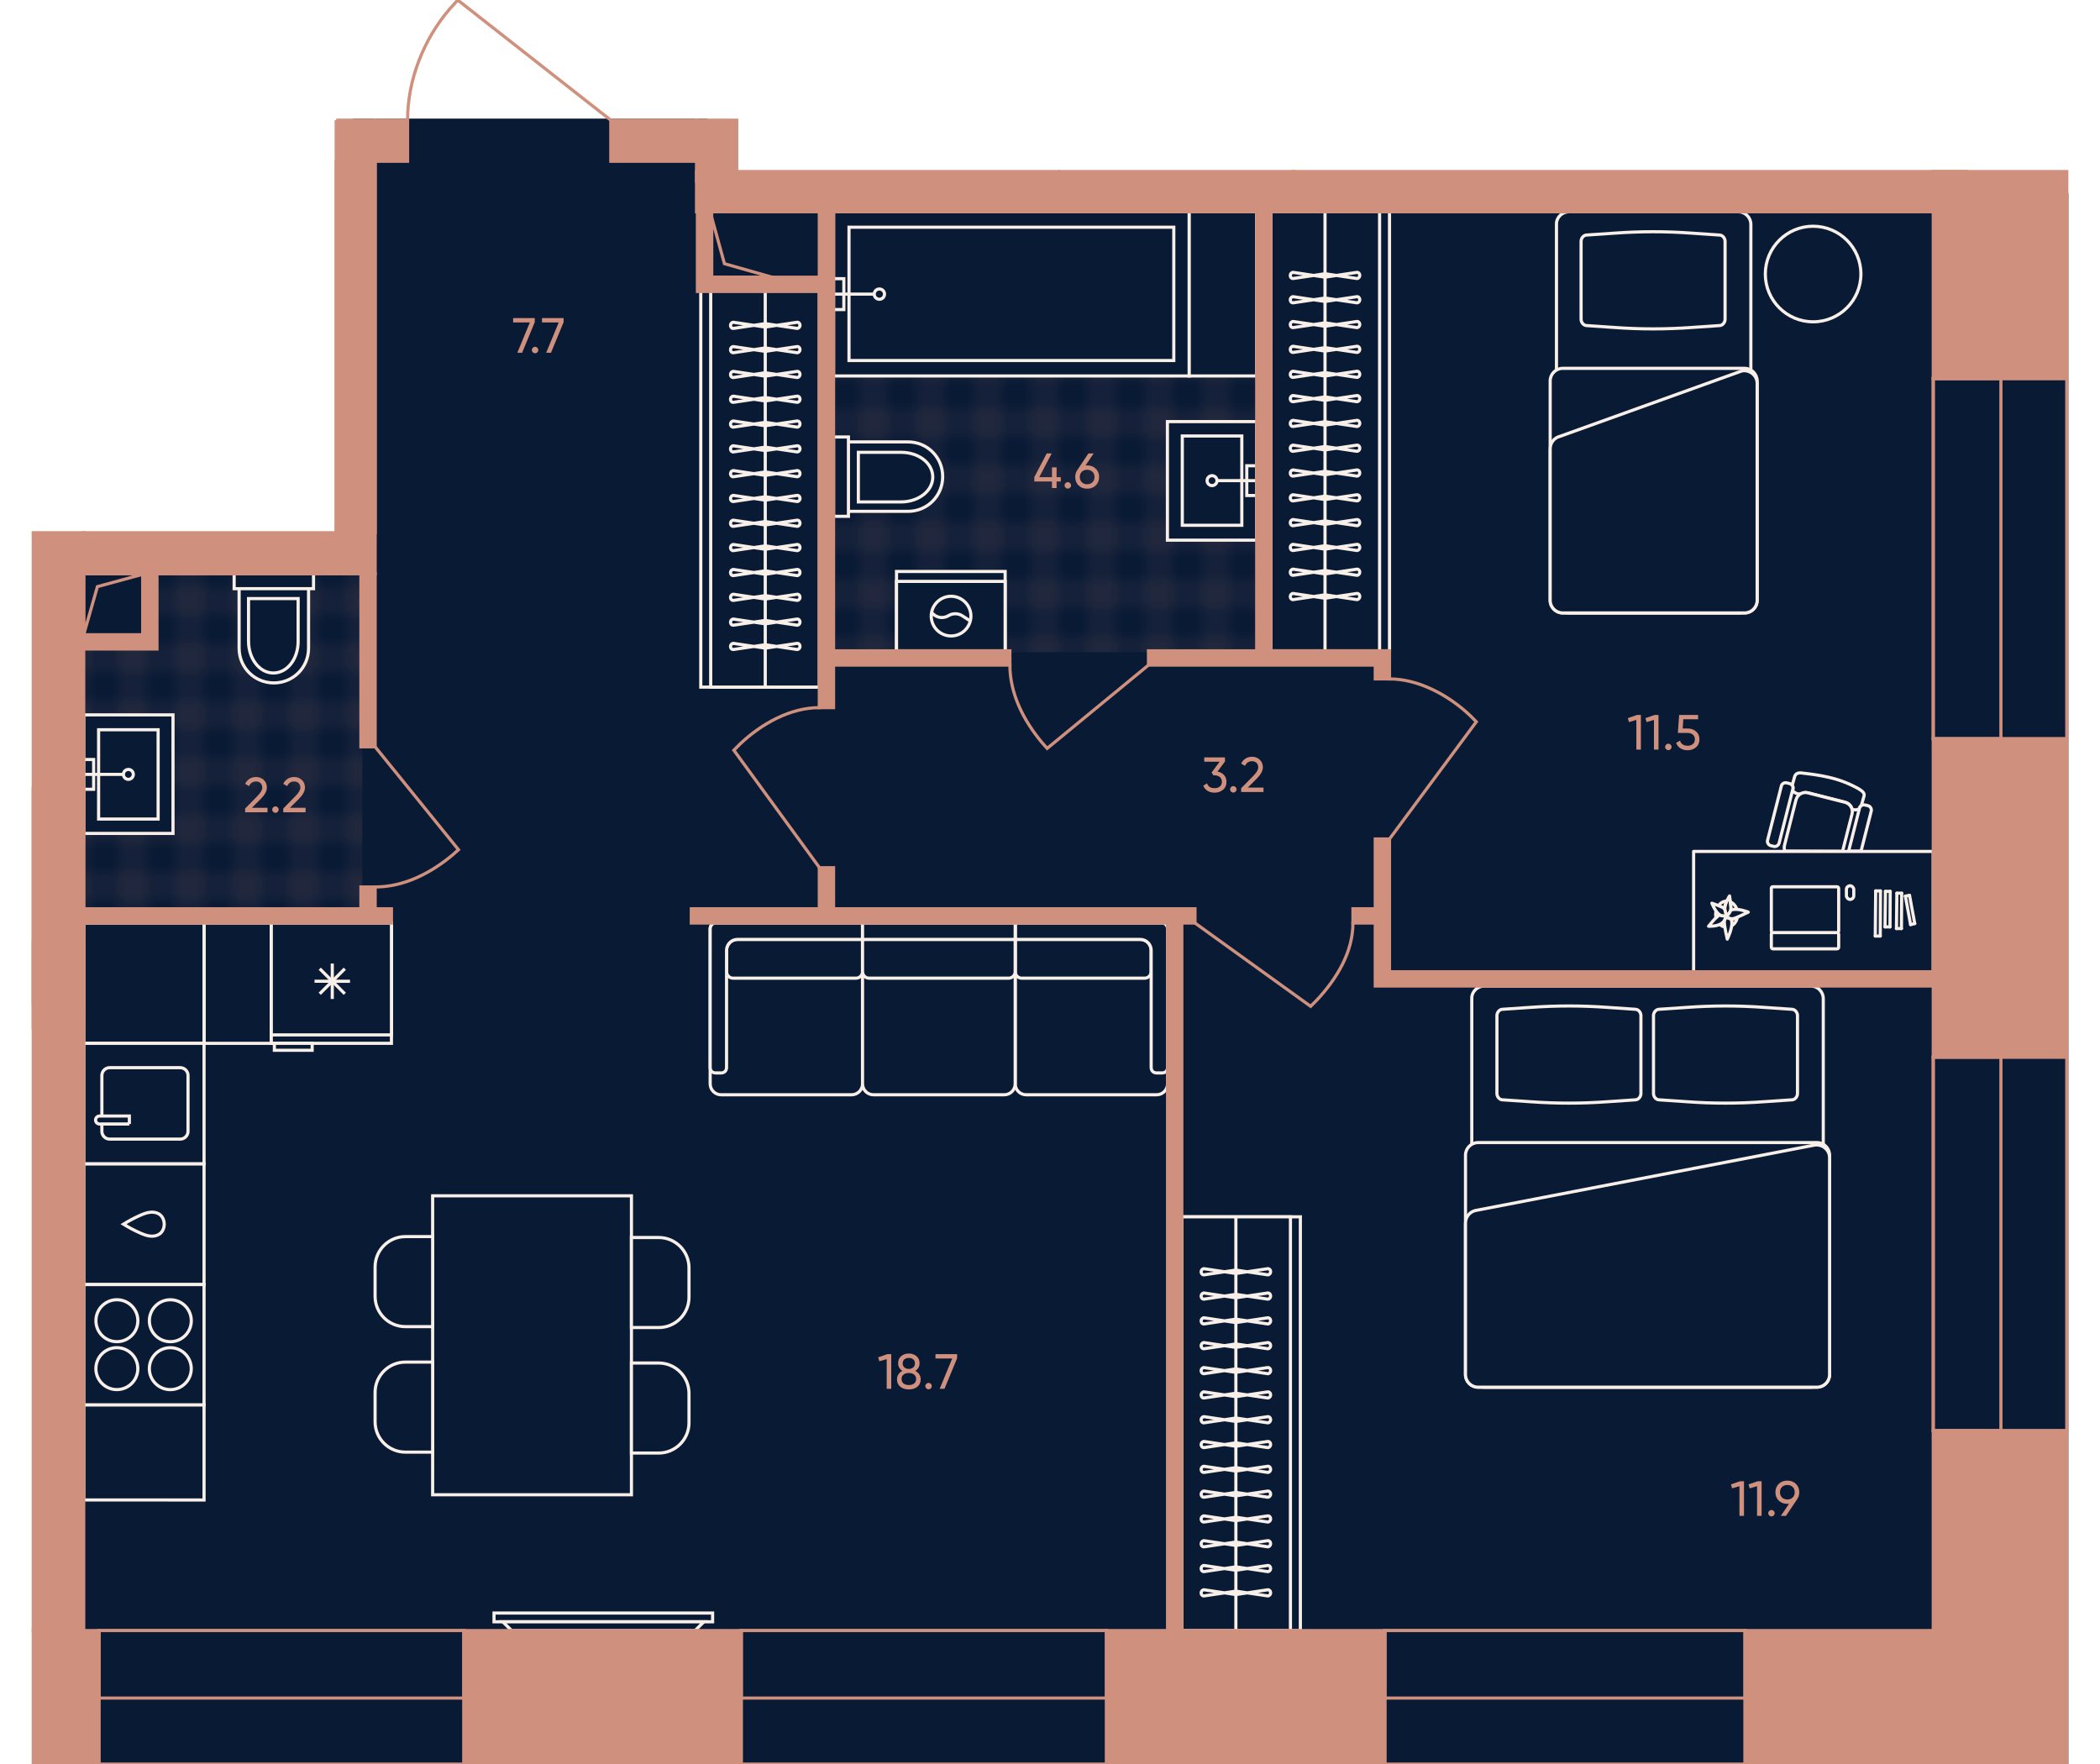 <?xml version="1.0" encoding="UTF-8"?><svg id="plan" xmlns="http://www.w3.org/2000/svg" xmlns:xlink="http://www.w3.org/1999/xlink" viewBox="0 0 500 420"><defs><pattern id="New_Pattern_2" x="0" y="0" width="8" height="8" patternTransform="translate(-2.387 6031.706) rotate(-90) scale(3.396 -3.396)" patternUnits="userSpaceOnUse" viewBox="0 0 8 8"><g><rect width="8" height="8" fill="none"/><g opacity=".5"><line x1="8" y1="2" x2="0" y2="2" fill="none" stroke="#cf907d" stroke-width=".25"/><line x1="0" y1="6" x2="8" y2="6" fill="none" stroke="#cf907d" stroke-width=".25"/><line x1="2" y1="0" x2="2" y2="8" fill="none" stroke="#cf907d" stroke-width=".25"/><line x1="6" y1="8" x2="6" y2="0" fill="none" stroke="#cf907d" stroke-width=".25"/></g></g></pattern><pattern id="New_Pattern_2-2" patternTransform="translate(10.993 -14.866) scale(3.396 -3.396)" xlink:href="#New_Pattern_2"/></defs><g id="Floor"><polygon points="168.049 46.316 168.049 28.617 84.468 28.617 84.468 128.623 13.522 128.623 13.522 419.939 492.088 419.939 492.088 46.316 168.049 46.316" fill="#091a35" stroke="#091a35" stroke-miterlimit="10" stroke-width=".75"/><polygon id="Wet_Floor" points="35.388 152.216 35.388 136.004 86.257 136.004 86.257 216.088 18.353 216.088 18.353 152.216 35.388 152.216" fill="url(#New_Pattern_2)"/><polygon id="Wet_Floor-2" points="306.281 79.621 306.281 79.621 306.281 155.287 197.906 155.287 197.906 50.022 306.281 50.022 306.281 79.621" fill="url(#New_Pattern_2-2)"/></g><g id="Furniture"><g id="Bathroom"><g id="WC"><g id="WC_2"><path d="m56.931,140.161h17.715v-3.543h-18.896v3.543h1.181Z" fill="#091a35"/><path d="m56.931,154.333c0,4.606,3.661,8.267,8.267,8.267s8.267-3.661,8.267-8.267v-14.172h-16.534v14.172Z" fill="#091a35"/><path d="m56.931,140.161h16.534m-16.534,0v14.172c0,4.606,3.661,8.267,8.267,8.267s8.267-3.661,8.267-8.267v-14.172m-16.534,0h-1.181v-3.543h18.896v3.543h-1.181" fill="#091a35" stroke="#f8f0e8" stroke-width=".75"/></g><path id="WC_3" d="m59.175,152.68c0,4.133,2.598,7.559,5.905,7.559s5.905-3.307,5.905-7.559v-10.157h-11.81v10.157Z" fill="#091a35" stroke="#f8f0e8" stroke-width=".75"/></g><g id="WC-2"><g id="WC_2-2"><path d="m202.009,121.75v-17.715h-3.543v18.896h3.543v-1.181Z" fill="#091a35"/><path d="m216.182,121.75c4.606,0,8.267-3.661,8.267-8.267s-3.661-8.267-8.267-8.267h-14.172v16.534h14.172Z" fill="#091a35"/><path d="m202.009,121.75v-16.534m0,16.534h14.172c4.606,0,8.267-3.661,8.267-8.267s-3.661-8.267-8.267-8.267h-14.172m0,16.534v1.181h-3.543v-18.896h3.543v1.181" fill="#091a35" stroke="#f8f0e8" stroke-width=".75"/></g><path id="WC_3-2" d="m214.528,119.506c4.133,0,7.559-2.598,7.559-5.905s-3.307-5.905-7.559-5.905h-10.157v11.81h10.157Z" fill="#091a35" stroke="#f8f0e8" stroke-width=".75"/></g><g id="Sinc"><rect id="Rectangle_105_2" x="19.935" y="170.208" width="21.258" height="28.226" fill="#091a35" stroke="#f8f0e8" stroke-width=".75"/><rect id="Rectangle_106_3" x="23.478" y="173.751" width="14.172" height="21.258" fill="#091a35" stroke="#f8f0e8" stroke-width=".75"/><g id="Tap_2"><rect id="Rectangle_106_4" x="19.935" y="180.837" width="2.362" height="7.086" fill="#091a35" stroke="#f8f0e8" stroke-width=".75"/><circle id="Ellipse_108_2" cx="30.564" cy="184.38" r="1.181" fill="#091a35" stroke="#f8f0e8" stroke-width=".75"/><path id="Vector_19_2" d="m29.383,184.38h-9.448" fill="#091a35" stroke="#f8f0e8" stroke-width=".75"/></g></g><g id="Sinc-2"><rect id="Rectangle_105_2-2" x="277.955" y="100.382" width="21.258" height="28.226" fill="#091a35" stroke="#f8f0e8" stroke-width=".75"/><rect id="Rectangle_106_3-2" x="281.498" y="103.807" width="14.172" height="21.258" fill="#091a35" stroke="#f8f0e8" stroke-width=".75"/><g id="Tap_2-2"><rect id="Rectangle_106_4-2" x="296.851" y="110.893" width="2.362" height="7.086" fill="#091a35" stroke="#f8f0e8" stroke-width=".75"/><circle id="Ellipse_108_2-2" cx="288.584" cy="114.436" r="1.181" fill="#091a35" stroke="#f8f0e8" stroke-width=".75"/><path id="Vector_19_2-2" d="m289.765,114.436h9.448" fill="#091a35" stroke="#f8f0e8" stroke-width=".75"/></g></g><g id="WM"><rect id="Rectangle_105_4" x="213.456" y="136.064" width="25.864" height="18.896" fill="#091a35" stroke="#f8f0e8" stroke-width=".75"/><rect id="Rectangle_106_8" x="213.456" y="138.426" width="25.864" height="16.534" fill="#091a35" stroke="#f8f0e8" stroke-width=".75"/><g id="Vector_3"><path d="m226.447,141.969c2.598,0,4.724,2.126,4.724,4.724s-2.126,4.724-4.724,4.724-4.724-2.126-4.724-4.724,2.126-4.724,4.724-4.724Z" fill="#091a35"/><path d="m231.053,147.874l-2.008-1.299c-.945-.591-2.244-.591-3.189,0-1.181.709-2.598.591-3.661-.354l-.392-.392m4.644-3.859c2.598,0,4.724,2.126,4.724,4.724s-2.126,4.724-4.724,4.724-4.724-2.126-4.724-4.724,2.126-4.724,4.724-4.724Z" fill="none" stroke="#f8f0e8" stroke-width=".75"/></g></g><g id="Bath"><rect id="Rectangle_105_3" x="198.466" y="50.423" width="84.685" height="39.092" fill="#091a35" stroke="#f8f0e8" stroke-width=".75"/><rect id="Rectangle_105_3-2" x="283.151" y="50.421" width="16.061" height="39.092" fill="#091a35" stroke="#f8f0e8" stroke-width=".75"/><rect id="Rectangle_106_5" x="202.143" y="54.099" width="77.332" height="31.739" fill="#091a35" stroke="#f8f0e8" stroke-width=".75"/><g id="Tap_3"><rect id="Rectangle_106_6" x="198.466" y="66.354" width="2.451" height="7.353" fill="#091a35" stroke="#f8f0e8" stroke-width=".75"/><circle id="Ellipse_108_3" cx="209.373" cy="70.03" r="1.225" fill="#091a35" stroke="#f8f0e8" stroke-width=".75"/><path id="Vector_19_3" d="m208.147,70.03h-9.681" fill="#091a35" stroke="#f8f0e8" stroke-width=".75"/></g></g></g><g id="Sofa"><g id="TV_2"><rect id="Rectangle_116_2" x="117.625" y="384.055" width="52.044" height="2.086" fill="#091a35" stroke="#f8f0e8" stroke-width=".75"/><path id="Rectangle_117_2" d="m167.583,386.141h-47.872l2.086,2.086h43.7l2.086-2.086Z" fill="#091a35" stroke="#f8f0e8" stroke-width=".75"/></g><g id="Sofa-2"><g id="Sofa-3"><path d="m277.988,221.197v1.3s0,31.662,0,31.662v3.901c0,1.43-1.17,2.601-2.6,2.601h-31.077c-1.43,0-2.601-1.17-2.601-2.601v-25.16s0-9.232,0-9.232v-1.17s0-2.731,0-2.731h34.978c.78,0,1.3.65,1.3,1.43Z" fill="#091a35" fill-rule="evenodd" stroke="#f8f0e8" stroke-width=".75"/><path id="Rectangle_113" d="m271.487,223.668h-29.777v7.672c0,.862.698,1.56,1.56,1.56h29.257c.862,0,1.56-.698,1.56-1.56v-5.072c0-1.436-1.164-2.6-2.6-2.6Z" fill="#091a35" stroke="#f8f0e8" stroke-width=".75"/><g id="Union"><path d="m276.688,219.767c.78,0,1.3.65,1.3,1.43v1.3s0,31.662,0,31.662c0,.78-.52,1.3-1.3,1.3h-1.3c-.78,0-1.3-.52-1.3-1.3v-27.891c0-1.43-1.17-2.601-2.601-2.601h-29.776s0-3.901,0-3.901h34.978Z" fill="#091a35" fill-rule="evenodd" stroke="#f8f0e8" stroke-width=".75"/></g><path d="m169.089,221.197v1.3s0,31.662,0,31.662v3.901c0,1.43,1.17,2.601,2.6,2.601h31.077c1.43,0,2.601-1.17,2.601-2.601v-25.16s0-9.232,0-9.232v-1.17s0-2.731,0-2.731h-34.978c-.78,0-1.3.65-1.3,1.43Z" fill="#091a35" fill-rule="evenodd" stroke="#f8f0e8" stroke-width=".75"/><path id="Rectangle_113-2" d="m175.59,223.668h29.777s0,7.672,0,7.672c0,.862-.698,1.56-1.56,1.56h-29.257c-.862,0-1.56-.698-1.56-1.56v-5.072c0-1.436,1.164-2.6,2.6-2.6Z" fill="#091a35" stroke="#f8f0e8" stroke-width=".75"/><g id="Union-2"><path d="m170.389,219.767c-.78,0-1.3.65-1.3,1.43v1.3s0,31.662,0,31.662c0,.78.52,1.3,1.3,1.3h1.3c.78,0,1.3-.52,1.3-1.3v-27.891c0-1.43,1.17-2.6,2.6-2.6h29.777v-3.901h-34.978Z" fill="#091a35" fill-rule="evenodd" stroke="#f8f0e8" stroke-width=".75"/></g><path id="Rectangle_108" d="m241.71,219.897h-36.343v38.163c0,1.43,1.17,2.601,2.601,2.601h31.142c1.43,0,2.601-1.17,2.601-2.601v-38.163Z" fill="#091a35" stroke="#f8f0e8" stroke-width=".75"/><path id="Rectangle_112" d="m241.71,223.668h-36.278c-.036,0-.065-.036-.065,0v7.672c0,.862.698,1.56,1.56,1.56h33.223c.862,0,1.56-.698,1.56-1.56v-7.672Z" fill="#091a35" stroke="#f8f0e8" stroke-width=".75"/><rect x="221.588" y="203.546" width="3.901" height="36.343" transform="translate(1.821 445.256) rotate(-90)" fill="#091a35" stroke="#f8f0e8" stroke-width=".75"/></g></g><g id="Bed"><circle id="Ellipse_113" cx="431.693" cy="65.243" r="11.378" fill="#091a35" stroke="#f8f0e8" stroke-width=".75"/><g id="Bed-2"><path id="Rectangle_108_3" d="m373.582,50.421h40.294c1.647,0,2.994,1.347,2.994,2.994v89.529c0,1.647-1.347,2.994-2.994,2.994h-40.294c-1.647,0-2.994-1.347-2.994-2.994V53.266c0-1.497,1.347-2.845,2.994-2.845Z" fill="#091a35" stroke="#f8f0e8" stroke-width=".75"/><path id="Rectangle_112_3" d="m369.091,90.694c0-1.647,1.347-2.994,2.994-2.994h43.289c1.647,0,2.994,1.347,2.994,2.994v52.25c0,1.647-1.347,2.994-2.994,2.994h-43.289c-1.647,0-2.994-1.347-2.994-2.994v-52.25Z" fill="#091a35" stroke="#f8f0e8" stroke-width=".75"/><path id="Rectangle_111_3" d="m369.091,106.864c0-1.497,1.048-2.695,2.395-2.994l43.289-15.57c1.797-.299,3.593,1.048,3.593,2.994v51.651c0,1.647-1.347,2.994-2.994,2.994h-43.289c-1.647,0-2.994-1.347-2.994-2.994v-36.081Z" fill="#091a35" stroke="#f8f0e8" stroke-width=".75"/><path id="Rectangle_110" d="m376.449,57.458c0-.749.599-1.497,1.347-1.497l6.587-.449c6.138-.449,12.277-.449,18.415,0l6.587.449c.749,0,1.347.749,1.347,1.497v18.564c0,.749-.599,1.497-1.347,1.497l-6.587.449c-6.138.449-12.277.449-18.415,0l-6.587-.449c-.749,0-1.347-.749-1.347-1.497v-18.564Z" fill="#091a35" stroke="#f8f0e8" stroke-width=".75"/></g></g><g id="Table"><rect id="Rectangle_115" x="103.012" y="284.718" width="47.332" height="71.176" fill="#091a35" stroke="#f8f0e8" stroke-width=".75"/><g><path d="m153.69,298.515h7.01c3.981,0,7.213,3.232,7.213,7.213v6.491h-21.437v-6.491c0-3.981,3.232-7.213,7.213-7.213Z" transform="translate(462.562 148.171) rotate(90)" fill="#091a35" stroke="#f8f0e8" stroke-width=".75"/><path d="m153.69,328.394h7.01c3.981,0,7.213,3.232,7.213,7.213v6.491h-21.437v-6.491c0-3.981,3.232-7.213,7.213-7.213Z" transform="translate(492.441 178.051) rotate(90)" fill="#091a35" stroke="#f8f0e8" stroke-width=".75"/></g><g><path d="m85.441,298.296h21.437v6.491c0,3.981-3.232,7.213-7.213,7.213h-7.01c-3.981,0-7.213-3.232-7.213-7.213v-6.491h0Z" transform="translate(401.307 208.988) rotate(90)" fill="#091a35" stroke="#f8f0e8" stroke-width=".75"/><path d="m85.441,328.175h21.437v6.491c0,3.981-3.232,7.213-7.213,7.213h-7.01c-3.981,0-7.213-3.232-7.213-7.213v-6.491h0Z" transform="translate(431.187 238.867) rotate(90)" fill="#091a35" stroke="#f8f0e8" stroke-width=".75"/></g></g><g id="Wardrobe"><rect id="Rectangle_116_4" x="302.609" y="50.421" width="28.226" height="104.538" fill="#091a35" stroke="#f8f0e8" stroke-width=".75"/><rect id="Rectangle_117_3" x="302.609" y="50.421" width="25.864" height="104.538" fill="#091a35" stroke="#f8f0e8" stroke-width=".75"/><path id="Vector_25" d="m315.482,154.96V50.421" fill="#091a35" stroke="#f8f0e8" stroke-width=".75"/><g id="Vector_4"><path d="m308.042,142.741c-.472.118-.827-.236-.827-.709s.472-.827.827-.709l7.086,1.063h.709l7.086-1.063c.472-.118.827.236.827.709s-.472.827-.827.709l-7.086-1.063h-.709l-7.086,1.063Z" fill="#091a35" stroke="#f8f0e8" stroke-width=".75"/><path d="m308.042,136.954c-.472.118-.827-.236-.827-.709s.472-.827.827-.709l7.086,1.063h.709l7.086-1.063c.472-.118.827.236.827.709s-.472.827-.827.709l-7.086-1.063h-.709l-7.086,1.063Z" fill="#091a35" stroke="#f8f0e8" stroke-width=".75"/><path d="m308.042,131.049c-.472.118-.827-.236-.827-.709s.472-.827.827-.709l7.086,1.063h.709l7.086-1.063c.472-.118.827.236.827.709s-.472.827-.827.709l-7.086-1.063h-.709l-7.086,1.063Z" fill="#091a35" stroke="#f8f0e8" stroke-width=".75"/><path d="m308.042,125.144c-.472.118-.827-.236-.827-.709s.472-.827.827-.709l7.086,1.063h.709l7.086-1.063c.472-.118.827.236.827.709s-.472.827-.827.709l-7.086-1.063h-.709l-7.086,1.063Z" fill="#091a35" stroke="#f8f0e8" stroke-width=".75"/><path d="m308.042,119.239c-.472.118-.827-.236-.827-.709s.472-.827.827-.709l7.086,1.063h.709l7.086-1.063c.472-.118.827.236.827.709s-.472.827-.827.709l-7.086-1.063h-.709l-7.086,1.063Z" fill="#091a35" stroke="#f8f0e8" stroke-width=".75"/><path d="m308.042,113.334c-.472.118-.827-.236-.827-.709s.472-.827.827-.709l7.086,1.063h.709l7.086-1.063c.472-.118.827.236.827.709s-.472.827-.827.709l-7.086-1.063h-.709l-7.086,1.063Z" fill="#091a35" stroke="#f8f0e8" stroke-width=".75"/><path d="m308.042,107.428c-.472.118-.827-.236-.827-.709s.472-.827.827-.709l7.086,1.063h.709l7.086-1.063c.472-.118.827.236.827.709s-.472.827-.827.709l-7.086-1.063h-.709l-7.086,1.063Z" fill="#091a35" stroke="#f8f0e8" stroke-width=".75"/><path d="m308.042,101.523c-.472.118-.827-.236-.827-.709s.472-.827.827-.709l7.086,1.063h.709l7.086-1.063c.472-.118.827.236.827.709s-.472.827-.827.709l-7.086-1.063h-.709l-7.086,1.063Z" fill="#091a35" stroke="#f8f0e8" stroke-width=".75"/><path d="m308.042,95.618c-.472.118-.827-.236-.827-.709s.472-.827.827-.709l7.086,1.063h.709l7.086-1.063c.472-.118.827.236.827.709s-.472.827-.827.709l-7.086-1.063h-.709l-7.086,1.063Z" fill="#091a35" stroke="#f8f0e8" stroke-width=".75"/><path d="m308.042,89.831c-.472.118-.827-.236-.827-.709s.472-.827.827-.709l7.086,1.063h.709l7.086-1.063c.472-.118.827.236.827.709s-.472.827-.827.709l-7.086-1.063h-.709l-7.086,1.063Z" fill="#091a35" stroke="#f8f0e8" stroke-width=".75"/><path d="m308.042,83.888c-.472.118-.827-.236-.827-.709s.472-.827.827-.709l7.086,1.063h.709l7.086-1.063c.472-.118.827.236.827.709s-.472.827-.827.709l-7.086-1.063h-.709l-7.086,1.063Z" fill="#091a35" stroke="#f8f0e8" stroke-width=".75"/><path d="m308.042,77.983c-.472.118-.827-.236-.827-.709s.472-.827.827-.709l7.086,1.063h.709l7.086-1.063c.472-.118.827.236.827.709s-.472.827-.827.709l-7.086-1.063h-.709l-7.086,1.063Z" fill="#091a35" stroke="#f8f0e8" stroke-width=".75"/><path d="m308.042,72.078c-.472.118-.827-.236-.827-.709s.472-.827.827-.709l7.086,1.063h.709l7.086-1.063c.472-.118.827.236.827.709s-.472.827-.827.709l-7.086-1.063h-.709l-7.086,1.063Z" fill="#091a35" stroke="#f8f0e8" stroke-width=".75"/><path d="m308.042,66.291c-.472.118-.827-.236-.827-.709s.472-.827.827-.709l7.086,1.063h.709l7.086-1.063c.472-.118.827.236.827.709s-.472.827-.827.709l-7.086-1.063h-.709l-7.086,1.063Z" fill="#091a35" stroke="#f8f0e8" stroke-width=".75"/></g></g><g id="Wardrobe-2"><rect id="Rectangle_116_4-2" x="281.384" y="289.719" width="28.226" height="98.508" fill="#091a35" stroke="#f8f0e8" stroke-width=".75"/><rect id="Rectangle_117_3-2" x="281.384" y="289.719" width="25.864" height="98.508" fill="#091a35" stroke="#f8f0e8" stroke-width=".75"/><path id="Vector_25-2" d="m294.257,388.227v-98.508" fill="#091a35" stroke="#f8f0e8" stroke-width=".75"/><g id="Vector_4-2"><path d="m286.817,379.96c-.472.118-.827-.236-.827-.709s.472-.827.827-.709l7.086,1.063h.709l7.086-1.063c.472-.118.827.236.827.709s-.472.827-.827.709l-7.086-1.063h-.709l-7.086,1.063Z" fill="#091a35" stroke="#f8f0e8" stroke-width=".75"/><path d="m286.817,374.173c-.472.118-.827-.236-.827-.709s.472-.827.827-.709l7.086,1.063h.709l7.086-1.063c.472-.118.827.236.827.709s-.472.827-.827.709l-7.086-1.063h-.709l-7.086,1.063Z" fill="#091a35" stroke="#f8f0e8" stroke-width=".75"/><path d="m286.817,368.268c-.472.118-.827-.236-.827-.709s.472-.827.827-.709l7.086,1.063h.709l7.086-1.063c.472-.118.827.236.827.709s-.472.827-.827.709l-7.086-1.063h-.709l-7.086,1.063Z" fill="#091a35" stroke="#f8f0e8" stroke-width=".75"/><path d="m286.817,362.363c-.472.118-.827-.236-.827-.709s.472-.827.827-.709l7.086,1.063h.709l7.086-1.063c.472-.118.827.236.827.709s-.472.827-.827.709l-7.086-1.063h-.709l-7.086,1.063Z" fill="#091a35" stroke="#f8f0e8" stroke-width=".75"/><path d="m286.817,356.458c-.472.118-.827-.236-.827-.709s.472-.827.827-.709l7.086,1.063h.709l7.086-1.063c.472-.118.827.236.827.709s-.472.827-.827.709l-7.086-1.063h-.709l-7.086,1.063Z" fill="#091a35" stroke="#f8f0e8" stroke-width=".75"/><path d="m286.817,350.553c-.472.118-.827-.236-.827-.709s.472-.827.827-.709l7.086,1.063h.709l7.086-1.063c.472-.118.827.236.827.709s-.472.827-.827.709l-7.086-1.063h-.709l-7.086,1.063Z" fill="#091a35" stroke="#f8f0e8" stroke-width=".75"/><path d="m286.817,344.647c-.472.118-.827-.236-.827-.709s.472-.827.827-.709l7.086,1.063h.709l7.086-1.063c.472-.118.827.236.827.709s-.472.827-.827.709l-7.086-1.063h-.709l-7.086,1.063Z" fill="#091a35" stroke="#f8f0e8" stroke-width=".75"/><path d="m286.817,338.742c-.472.118-.827-.236-.827-.709s.472-.827.827-.709l7.086,1.063h.709l7.086-1.063c.472-.118.827.236.827.709s-.472.827-.827.709l-7.086-1.063h-.709l-7.086,1.063Z" fill="#091a35" stroke="#f8f0e8" stroke-width=".75"/><path d="m286.817,332.837c-.472.118-.827-.236-.827-.709s.472-.827.827-.709l7.086,1.063h.709l7.086-1.063c.472-.118.827.236.827.709s-.472.827-.827.709l-7.086-1.063h-.709l-7.086,1.063Z" fill="#091a35" stroke="#f8f0e8" stroke-width=".75"/><path d="m286.817,327.05c-.472.118-.827-.236-.827-.709s.472-.827.827-.709l7.086,1.063h.709l7.086-1.063c.472-.118.827.236.827.709s-.472.827-.827.709l-7.086-1.063h-.709l-7.086,1.063Z" fill="#091a35" stroke="#f8f0e8" stroke-width=".75"/><path d="m286.817,321.107c-.472.118-.827-.236-.827-.709s.472-.827.827-.709l7.086,1.063h.709l7.086-1.063c.472-.118.827.236.827.709s-.472.827-.827.709l-7.086-1.063h-.709l-7.086,1.063Z" fill="#091a35" stroke="#f8f0e8" stroke-width=".75"/><path d="m286.817,315.202c-.472.118-.827-.236-.827-.709s.472-.827.827-.709l7.086,1.063h.709l7.086-1.063c.472-.118.827.236.827.709s-.472.827-.827.709l-7.086-1.063h-.709l-7.086,1.063Z" fill="#091a35" stroke="#f8f0e8" stroke-width=".75"/><path d="m286.817,309.297c-.472.118-.827-.236-.827-.709s.472-.827.827-.709l7.086,1.063h.709l7.086-1.063c.472-.118.827.236.827.709s-.472.827-.827.709l-7.086-1.063h-.709l-7.086,1.063Z" fill="#091a35" stroke="#f8f0e8" stroke-width=".75"/><path d="m286.817,303.51c-.472.118-.827-.236-.827-.709s.472-.827.827-.709l7.086,1.063h.709l7.086-1.063c.472-.118.827.236.827.709s-.472.827-.827.709l-7.086-1.063h-.709l-7.086,1.063Z" fill="#091a35" stroke="#f8f0e8" stroke-width=".75"/></g></g><g id="Wardrobe-3"><rect id="Rectangle_116_4-3" x="166.851" y="68.486" width="28.226" height="95.111" fill="#091a35" stroke="#f8f0e8" stroke-width=".75"/><rect id="Rectangle_117_3-3" x="169.213" y="68.486" width="25.864" height="95.111" fill="#091a35" stroke="#f8f0e8" stroke-width=".75"/><path id="Vector_25-3" d="m182.204,68.486v95.111" fill="#091a35" stroke="#f8f0e8" stroke-width=".75"/><g id="Vector_4-3"><path d="m189.645,76.753c.472-.118.827.236.827.709s-.472.827-.827.709l-7.086-1.063h-.709l-7.086,1.063c-.472.118-.827-.236-.827-.709s.472-.827.827-.709l7.086,1.063h.709l7.086-1.063Z" fill="#091a35" stroke="#f8f0e8" stroke-width=".75"/><path d="m189.645,82.54c.472-.118.827.236.827.709s-.472.827-.827.709l-7.086-1.063h-.709l-7.086,1.063c-.472.118-.827-.236-.827-.709s.472-.827.827-.709l7.086,1.063h.709l7.086-1.063Z" fill="#091a35" stroke="#f8f0e8" stroke-width=".75"/><path d="m189.645,88.445c.472-.118.827.236.827.709s-.472.827-.827.709l-7.086-1.063h-.709l-7.086,1.063c-.472.118-.827-.236-.827-.709s.472-.827.827-.709l7.086,1.063h.709l7.086-1.063Z" fill="#091a35" stroke="#f8f0e8" stroke-width=".75"/><path d="m189.645,94.35c.472-.118.827.236.827.709s-.472.827-.827.709l-7.086-1.063h-.709l-7.086,1.063c-.472.118-.827-.236-.827-.709s.472-.827.827-.709l7.086,1.063h.709l7.086-1.063Z" fill="#091a35" stroke="#f8f0e8" stroke-width=".75"/><path d="m189.645,100.255c.472-.118.827.236.827.709s-.472.827-.827.709l-7.086-1.063h-.709l-7.086,1.063c-.472.118-.827-.236-.827-.709s.472-.827.827-.709l7.086,1.063h.709l7.086-1.063Z" fill="#091a35" stroke="#f8f0e8" stroke-width=".75"/><path d="m189.645,106.16c.472-.118.827.236.827.709s-.472.827-.827.709l-7.086-1.063h-.709l-7.086,1.063c-.472.118-.827-.236-.827-.709s.472-.827.827-.709l7.086,1.063h.709l7.086-1.063Z" fill="#091a35" stroke="#f8f0e8" stroke-width=".75"/><path d="m189.645,112.065c.472-.118.827.236.827.709s-.472.827-.827.709l-7.086-1.063h-.709l-7.086,1.063c-.472.118-.827-.236-.827-.709s.472-.827.827-.709l7.086,1.063h.709l7.086-1.063Z" fill="#091a35" stroke="#f8f0e8" stroke-width=".75"/><path d="m189.645,117.97c.472-.118.827.236.827.709s-.472.827-.827.709l-7.086-1.063h-.709l-7.086,1.063c-.472.118-.827-.236-.827-.709s.472-.827.827-.709l7.086,1.063h.709l7.086-1.063Z" fill="#091a35" stroke="#f8f0e8" stroke-width=".75"/><path d="m189.645,123.875c.472-.118.827.236.827.709s-.472.827-.827.709l-7.086-1.063h-.709l-7.086,1.063c-.472.118-.827-.236-.827-.709s.472-.827.827-.709l7.086,1.063h.709l7.086-1.063Z" fill="#091a35" stroke="#f8f0e8" stroke-width=".75"/><path d="m189.645,129.662c.472-.118.827.236.827.709s-.472.827-.827.709l-7.086-1.063h-.709l-7.086,1.063c-.472.118-.827-.236-.827-.709s.472-.827.827-.709l7.086,1.063h.709l7.086-1.063Z" fill="#091a35" stroke="#f8f0e8" stroke-width=".75"/><path d="m189.645,135.606c.472-.118.827.236.827.709s-.472.827-.827.709l-7.086-1.063h-.709l-7.086,1.063c-.472.118-.827-.236-.827-.709s.472-.827.827-.709l7.086,1.063h.709l7.086-1.063Z" fill="#091a35" stroke="#f8f0e8" stroke-width=".75"/><path d="m189.645,141.511c.472-.118.827.236.827.709s-.472.827-.827.709l-7.086-1.063h-.709l-7.086,1.063c-.472.118-.827-.236-.827-.709s.472-.827.827-.709l7.086,1.063h.709l7.086-1.063Z" fill="#091a35" stroke="#f8f0e8" stroke-width=".75"/><path d="m189.645,147.416c.472-.118.827.236.827.709s-.472.827-.827.709l-7.086-1.063h-.709l-7.086,1.063c-.472.118-.827-.236-.827-.709s.472-.827.827-.709l7.086,1.063h.709l7.086-1.063Z" fill="#091a35" stroke="#f8f0e8" stroke-width=".75"/><path d="m189.645,153.203c.472-.118.827.236.827.709s-.472.827-.827.709l-7.086-1.063h-.709l-7.086,1.063c-.472.118-.827-.236-.827-.709s.472-.827.827-.709l7.086,1.063h.709l7.086-1.063Z" fill="#091a35" stroke="#f8f0e8" stroke-width=".75"/></g></g><g id="PC_table"><g id="PC_table-2"><g id="PC_table-3"><path d="m429.293,184.091s4.032.376,7.365,1.29c3.333.914,5.86,2.419,5.86,2.419.968.591,1.505,1.075,1.29,1.774l-.645,2.258c-.215.161-.376.376-.43.645v.054c-.376.269-.968.376-1.559.215l-.215-.107c-.215-.806-.806-1.398-1.613-1.613l-8.871-2.258c-.645-.161-1.29,0-1.828.323-.43-.054-.699-.107-.699-.107-.538-.161-.914-.43-1.129-.806l.054-.269c.108-.323,0-.645-.161-.914l.591-2.097c.215-.753.914-1.021,1.989-.806Z" fill="#091a35" stroke="#f8f0e8" stroke-linecap="round" stroke-linejoin="round" stroke-width=".75"/><path d="m427.626,190.435c.323-1.236,1.559-1.989,2.796-1.667l8.871,2.258c1.236.323,1.989,1.559,1.667,2.796l-2.258,8.871-13.709-.054c-.215-.43-.215-.914-.108-1.398l2.742-10.86" fill="#091a35" stroke="#f8f0e8" stroke-linecap="round" stroke-linejoin="round" stroke-width=".75"/><path d="m425.422,186.403l.699.161c.538.161.914.753.753,1.29l-3.28,12.903c-.161.538-.752.914-1.29.753l-.699-.161c-.537-.161-.914-.753-.753-1.29l3.28-12.903c.108-.538.699-.914,1.29-.753Z" fill="#091a35" stroke="#f8f0e8" stroke-linecap="round" stroke-linejoin="round" stroke-width=".75"/><path d="m444.077,191.672l.699.161c.538.161.914.753.753,1.29l-2.419,9.516h-2.957s2.581-10.215,2.581-10.215c.161-.538.699-.914,1.344-.753Z" fill="#091a35" stroke="#f8f0e8" stroke-linecap="round" stroke-linejoin="round" stroke-width=".75"/><polyline points="403.29 231.369 460.293 231.369 460.293 202.723 403.242 202.723 403.242 231.369" fill="#091a35" stroke="#f8f0e8" stroke-linecap="round" stroke-linejoin="round" stroke-width=".75"/><path d="m412.097,216.579c.148-.594-.297-3.266-.297-3.266,0,0-1.138,1.732-1.138,3.019,0,1.287.693,1.583.693,1.583,0,0,.643-.643.742-1.336Z" fill="#091a35" stroke="#f8f0e8" stroke-linecap="round" stroke-linejoin="round" stroke-width=".75"/><path d="m410.86,217.865c-.198.148-.742.346-1.435-.05-.049,0-.099,0-.148.05-.594.297-2.474,2.672-2.474,2.672,0,0,2.227.099,3.266-.792,1.039-.841.792-1.88.792-1.88Z" fill="#091a35" stroke="#f8f0e8" stroke-linecap="round" stroke-linejoin="round" stroke-width=".75"/><path d="m413.631,218.459c-.148.891-.693,1.584-1.386,2.029.049-.346.099-.693.049-.99,0-.247-.049-.495-.148-.643h.346c.297-.05.693-.198,1.138-.396Zm-2.92,2.276c-.445-.099-.841-.297-1.188-.594.198-.099.396-.198.544-.346.198-.198.396-.346.495-.544v.148c0,.297.049.792.148,1.336Zm.198-2.375v-.099s.05,0,.05,0l-.05.099Zm1.188-1.633c0-.05,0-.099.05-.099.049-.297-.05-1.138-.149-1.88.742.297,1.287.99,1.584,1.831-.445-.05-.891,0-1.237.099-.099,0-.198,0-.247.05Zm-3.513,1.782c-.05-.247-.099-.544-.099-.841,0-.247.049-.495.099-.742.247.346.544.643.891.891-.049,0-.099.05-.148.05-.198.099-.445.396-.742.643Zm.544-2.87c.495-.643,1.188-1.089,1.979-1.089-.247.544-.495,1.237-.495,1.781v.346c-.099-.148-.198-.346-.297-.445-.148-.148-.693-.346-1.188-.594Z" fill="#091a35" stroke="#f8f0e8" stroke-linecap="round" stroke-linejoin="round" stroke-width=".75"/><path d="m410.909,218.311l-.049.05c0,.198-.099.544-.297.891v.148c-.099.841.693,4.206.693,4.206,0,0,1.237-2.474,1.089-4.107-.05-.247-.099-.445-.148-.643-.446-.148-1.039-.396-1.287-.544Z" fill="#091a35" stroke="#f8f0e8" stroke-linecap="round" stroke-linejoin="round" stroke-width=".75"/><path d="m410.86,217.865s.049.148.049.346c.247.198,1.039.594,1.633.544.742-.099,3.711-1.583,3.711-1.583,0,0-2.425-.99-3.909-.544-.099.05-.198.05-.247.099-.198.544-.742,1.188-.742,1.188,0,0-.198-.05-.346-.297.05.099.05.148.05.148,0,0-.099.05-.198.099Z" fill="#091a35" stroke="#f8f0e8" stroke-linecap="round" stroke-linejoin="round" stroke-width=".75"/><path d="m411.008,217.568c-.148-.148-.247-.445-.297-.891-.099-.198-.198-.346-.297-.445-.495-.396-2.821-1.188-2.821-1.188,0,0,.841,2.177,1.881,2.771.99.594,1.633-.05,1.633-.05,0,0-.099-.099-.099-.198Z" fill="#091a35" stroke="#f8f0e8" stroke-linecap="round" stroke-linejoin="round" stroke-width=".75"/><rect x="439.621" y="210.896" width="1.755" height="3.25" rx=".878" ry=".878" fill="#091a35" stroke="#f8f0e8" stroke-linecap="round" stroke-linejoin="round" stroke-width=".75"/><path d="m422.146,222.036h15.237c.199,0,.398.166.398.431v3.047c0,.199-.132.398-.398.398h-15.237c-.199,0-.398-.133-.398-.398v-3.047c0-.265.133-.497.398-.431Z" fill="#091a35" stroke="#f8f0e8" stroke-linecap="round" stroke-linejoin="round" stroke-width=".75"/><path d="m422.146,211.139h15.237c.199,0,.398.133.398.398v10.069c0,.199-.132.431-.398.431h-15.237c-.199,0-.398-.166-.398-.431v-10.069c0-.265.133-.464.398-.398Z" fill="#091a35" stroke="#f8f0e8" stroke-linecap="round" stroke-linejoin="round" stroke-width=".75"/><line x1="455.891" y1="219.894" x2="454.654" y2="213.214" fill="#091a35" stroke="#f8f0e8" stroke-linecap="round" stroke-linejoin="round" stroke-width=".75"/><line x1="451.536" y1="221.082" x2="452.724" y2="221.082" fill="#091a35" stroke="#f8f0e8" stroke-linecap="round" stroke-linejoin="round" stroke-width=".75"/><line x1="451.635" y1="212.669" x2="451.536" y2="221.082" fill="#091a35" stroke="#f8f0e8" stroke-linecap="round" stroke-linejoin="round" stroke-width=".75"/><line x1="452.724" y1="221.082" x2="452.774" y2="212.669" fill="#091a35" stroke="#f8f0e8" stroke-linecap="round" stroke-linejoin="round" stroke-width=".75"/><line x1="454.654" y1="213.164" x2="453.664" y2="213.362" fill="#091a35" stroke="#f8f0e8" stroke-linecap="round" stroke-linejoin="round" stroke-width=".75"/><line x1="452.774" y1="212.669" x2="451.635" y2="212.669" fill="#091a35" stroke="#f8f0e8" stroke-linecap="round" stroke-linejoin="round" stroke-width=".75"/><line x1="453.664" y1="213.362" x2="454.901" y2="220.142" fill="#091a35" stroke="#f8f0e8" stroke-linecap="round" stroke-linejoin="round" stroke-width=".75"/><line x1="454.901" y1="220.142" x2="455.891" y2="219.894" fill="#091a35" stroke="#f8f0e8" stroke-linecap="round" stroke-linejoin="round" stroke-width=".75"/><line x1="448.815" y1="220.686" x2="450.002" y2="220.686" fill="#091a35" stroke="#f8f0e8" stroke-linecap="round" stroke-linejoin="round" stroke-width=".75"/><line x1="448.914" y1="212.224" x2="448.815" y2="220.686" fill="#091a35" stroke="#f8f0e8" stroke-linecap="round" stroke-linejoin="round" stroke-width=".75"/><line x1="450.002" y1="220.686" x2="450.052" y2="212.224" fill="#091a35" stroke="#f8f0e8" stroke-linecap="round" stroke-linejoin="round" stroke-width=".75"/><line x1="450.052" y1="212.224" x2="448.914" y2="212.224" fill="#091a35" stroke="#f8f0e8" stroke-linecap="round" stroke-linejoin="round" stroke-width=".75"/><line x1="446.489" y1="222.863" x2="447.677" y2="222.863" fill="#091a35" stroke="#f8f0e8" stroke-linecap="round" stroke-linejoin="round" stroke-width=".75"/><line x1="446.588" y1="212.125" x2="446.489" y2="222.863" fill="#091a35" stroke="#f8f0e8" stroke-linecap="round" stroke-linejoin="round" stroke-width=".75"/><line x1="447.677" y1="222.863" x2="447.726" y2="212.125" fill="#091a35" stroke="#f8f0e8" stroke-linecap="round" stroke-linejoin="round" stroke-width=".75"/><line x1="447.726" y1="212.125" x2="446.588" y2="212.125" fill="#091a35" stroke="#f8f0e8" stroke-linecap="round" stroke-linejoin="round" stroke-width=".75"/></g></g></g><g id="Bed-3"><path id="Rectangle_108_3-2" d="m353.418,234.765h77.701c1.647,0,2.994,1.347,2.994,2.994v89.529c0,1.647-1.347,2.994-2.994,2.994h-77.701c-1.647,0-2.994-1.347-2.994-2.994v-89.679c0-1.497,1.347-2.845,2.994-2.845Z" fill="#091a35" stroke="#f8f0e8" stroke-width=".75"/><path id="Rectangle_112_3-2" d="m348.927,275.038c0-1.647,1.347-2.994,2.994-2.994h80.696c1.647,0,2.994,1.347,2.994,2.994v52.25c0,1.647-1.347,2.994-2.994,2.994h-80.696c-1.647,0-2.994-1.347-2.994-2.994v-52.25Z" fill="#091a35" stroke="#f8f0e8" stroke-width=".75"/><path id="Rectangle_111_3-2" d="m348.927,291.207c0-1.497,1.048-2.695,2.395-2.994l80.696-15.57c1.797-.299,3.593,1.048,3.593,2.994v51.651c0,1.647-1.347,2.994-2.994,2.994h-80.696c-1.647,0-2.994-1.347-2.994-2.994v-36.081Z" fill="#091a35" stroke="#f8f0e8" stroke-width=".75"/><path id="Rectangle_110-2" d="m393.691,241.802c0-.749.599-1.497,1.347-1.497l6.587-.449c6.138-.449,12.277-.449,18.415,0l6.587.449c.749,0,1.347.749,1.347,1.497v18.564c0,.749-.599,1.497-1.347,1.497l-6.587.449c-6.138.449-12.277.449-18.415,0l-6.587-.449c-.749,0-1.347-.749-1.347-1.497v-18.564Z" fill="#091a35" stroke="#f8f0e8" stroke-width=".75"/><path id="Rectangle_113_5" d="m356.412,241.802c0-.749.599-1.497,1.347-1.497l6.587-.449c6.138-.449,12.277-.449,18.415,0l6.587.449c.749,0,1.347.749,1.347,1.497v18.564c0,.749-.599,1.497-1.347,1.497l-6.587.449c-6.138.449-12.277.449-18.415,0l-6.587-.449c-.749,0-1.347-.749-1.347-1.497v-18.564Z" fill="#091a35" stroke="#f8f0e8" stroke-width=".75"/></g><g id="Kitchen-2"><polygon points="48.583 357.142 19.948 357.13 19.948 334.484 48.583 334.484 48.583 357.142" fill="#091a35" stroke="#f8f0e8" stroke-width=".75"/><rect x="42.27" y="226.083" width="28.641" height="16.014" transform="translate(290.68 177.5) rotate(90)" fill="#091a35" stroke="#f8f0e8" stroke-width=".75"/><rect x="19.945" y="219.772" width="28.641" height="28.635" transform="translate(268.355 199.825) rotate(90)" fill="#091a35" stroke="#f8f0e8" stroke-width=".75"/><g id="Fridge"><rect x="64.597" y="219.769" width="28.604" height="28.641" fill="#091a35" stroke="#f8f0e8" stroke-width=".75"/><rect x="68.999" y="244.738" width="1.653" height="8.999" transform="translate(-179.416 319.048) rotate(-89.996)" fill="#091a35" stroke="#f8f0e8" stroke-width=".75"/><rect x="64.597" y="219.769" width="28.604" height="26.636" fill="#091a35" stroke="#f8f0e8" stroke-width=".75"/><g><line x1="79.111" y1="237.855" x2="79.115" y2="229.41" fill="#091a35" stroke="#f8f0e8" stroke-width=".75"/><line x1="83.336" y1="233.634" x2="74.891" y2="233.63" fill="#091a35" stroke="#f8f0e8" stroke-width=".75"/><line x1="82.1" y1="230.648" x2="76.126" y2="236.616" fill="#091a35" stroke="#f8f0e8" stroke-width=".75"/><line x1="76.129" y1="230.645" x2="82.097" y2="236.619" fill="#091a35" stroke="#f8f0e8" stroke-width=".75"/></g></g><g id="Dishwasher"><rect x="19.948" y="277.086" width="28.635" height="28.761" transform="translate(68.531 582.933) rotate(180)" fill="#091a35" stroke="#f8f0e8" stroke-width=".75"/><path d="m37.92,293.853c.751-.483,1.149-1.389,1.178-2.278v-.212c-.03-.889-.428-1.794-1.179-2.278-.574-.37-1.282-.507-1.958-.469-.032.002-.064.004-.096.007-.871.069-1.702.395-2.502.749-1.358.602-2.674,1.298-3.935,2.081.011.007.022.012.033.018-.011.006-.023.011-.033.017,1.262.783,2.578,1.478,3.936,2.079.8.354,1.632.679,2.502.748.032.003.064.005.096.007.675.038,1.383-.1,1.957-.469Z" fill="#091a35" stroke="#f8f0e8" stroke-width=".75"/></g><g id="Oven"><rect x="19.948" y="305.847" width="28.635" height="28.637" transform="translate(68.531 640.331) rotate(180)" fill="#091a35" stroke="#f8f0e8" stroke-width=".75"/><g><path d="m40.553,319.451c2.757.002,4.993-2.232,4.995-4.988.002-2.757-2.232-4.993-4.988-4.995-2.757-.002-4.993,2.232-4.995,4.988-.002,2.757,2.232,4.993,4.988,4.995Z" fill="#091a35" stroke="#f8f0e8" stroke-width=".75"/><path d="m27.828,319.443c2.757.002,4.993-2.232,4.995-4.988.002-2.757-2.232-4.993-4.988-4.995s-4.993,2.232-4.995,4.988c-.002,2.757,2.232,4.993,4.988,4.995Z" fill="#091a35" stroke="#f8f0e8" stroke-width=".75"/><path d="m40.546,330.865c2.757.002,4.993-2.232,4.995-4.988.002-2.757-2.232-4.993-4.988-4.995-2.757-.002-4.993,2.232-4.995,4.988-.002,2.757,2.232,4.993,4.988,4.995Z" fill="#091a35" stroke="#f8f0e8" stroke-width=".75"/><path d="m27.827,320.874c-2.757-.002-4.993,2.232-4.995,4.988-.002,2.757,2.232,4.993,4.988,4.995,2.757.002,4.993-2.232,4.995-4.988s-2.232-4.993-4.988-4.995Z" fill="#091a35" stroke="#f8f0e8" stroke-width=".75"/></g></g><g id="Sink"><rect x="19.928" y="248.431" width="28.676" height="28.635" transform="translate(-228.483 297.014) rotate(-90)" fill="#091a35" stroke="#f8f0e8" stroke-width=".75"/><g><path d="m24.255,265.723l-0-9.651c0-1.03.835-1.865,1.865-1.865l16.781-.001c1.03,0,1.865.835,1.865,1.864l0,13.281c0,1.03-.835,1.865-1.865,1.865l-16.781.001c-1.03,0-1.865-.835-1.865-1.865v-1.734" fill="#091a35" stroke="#f8f0e8" stroke-width=".75"/><path d="m30.8,267.619l-7.096 0c-.524,0-.948-.424-.948-.948,0-.524.424-.948.948-.948l7.096-0v1.897Z" fill="#091a35" stroke="#f8f0e8" stroke-width=".75"/></g></g></g></g></g><g id="Numbers"><g><path d="m289.877,183.709c1.26.236,2.144,1.119,2.144,2.427,0,.801-.271,1.437-.824,1.897s-1.214.695-2.003.695c-1.261,0-2.297-.589-2.709-1.673l.919-.542c.247.766.836,1.143,1.79,1.143,1.025,0,1.731-.565,1.731-1.52s-.706-1.531-1.731-1.531h-.282l-.436-.671,1.908-2.58h-3.663v-1.025h4.947v.966l-1.79,2.415Z" fill="#cf907d"/><path d="m292.881,187.938c0-.424.342-.766.767-.766.435,0,.766.342.766.766,0,.424-.33.766-.766.766-.425,0-.767-.341-.767-.766Z" fill="#cf907d"/><path d="m295.509,188.574v-.895l2.91-2.968c.777-.777,1.166-1.449,1.166-2.002,0-.931-.648-1.473-1.461-1.473-.777,0-1.343.365-1.696,1.107l-.919-.542c.519-1.072,1.484-1.625,2.603-1.625.695,0,1.296.224,1.803.683.506.46.766,1.072.766,1.838,0,.836-.495,1.743-1.473,2.721l-2.108,2.097h3.734v1.06h-5.325Z" fill="#cf907d"/></g><g><path d="m122.176,75.734h5.147v.978l-3.003,7.268h-1.144l2.981-7.21h-3.981v-1.036Z" fill="#cf907d"/><path d="m126.629,83.344c0-.424.342-.766.767-.766.435,0,.766.342.766.766,0,.424-.33.766-.766.766-.425,0-.767-.341-.767-.766Z" fill="#cf907d"/><path d="m129.045,75.734h5.147v.978l-3.003,7.268h-1.144l2.981-7.21h-3.981v-1.036Z" fill="#cf907d"/></g><g><path d="m211.259,322.418h.942v8.246h-1.083v-7.068l-1.756.519-.271-.942,2.167-.754Z" fill="#cf907d"/><path d="m219.211,328.402c0,.754-.259,1.343-.789,1.779-.53.424-1.201.636-2.038.636-.824,0-1.496-.212-2.025-.636-.53-.436-.79-1.025-.79-1.779,0-.883.483-1.59,1.284-2.002-.671-.424-1.013-1.025-1.013-1.802,0-.742.247-1.319.742-1.72.506-.412,1.107-.612,1.802-.612.707,0,1.308.2,1.803.612.507.401.754.978.754,1.72,0,.777-.342,1.378-1.013,1.802.801.412,1.283,1.119,1.283,2.002Zm-1.083-.071c0-.907-.695-1.425-1.744-1.425-1.036,0-1.731.519-1.731,1.425,0,.931.695,1.438,1.731,1.438,1.049,0,1.744-.507,1.744-1.438Zm-3.204-3.71c0,.836.647,1.319,1.46,1.319.814,0,1.461-.483,1.461-1.319,0-.86-.612-1.308-1.461-1.308-.836,0-1.46.448-1.46,1.308Z" fill="#cf907d"/><path d="m220.32,330.027c0-.424.341-.766.766-.766.435,0,.766.342.766.766,0,.424-.33.766-.766.766-.425,0-.766-.341-.766-.766Z" fill="#cf907d"/><path d="m222.735,322.418h5.147v.978l-3.004,7.268h-1.143l2.981-7.21h-3.981v-1.036Z" fill="#cf907d"/></g><g><path d="m58.369,193.4v-.895l2.91-2.969c.777-.777,1.166-1.449,1.166-2.002,0-.931-.648-1.473-1.461-1.473-.777,0-1.343.365-1.696,1.107l-.919-.542c.519-1.072,1.484-1.625,2.603-1.625.695,0,1.296.224,1.803.683.506.46.766,1.072.766,1.838,0,.836-.495,1.743-1.473,2.721l-2.108,2.097h3.733v1.06h-5.324Z" fill="#cf907d"/><path d="m64.814,192.764c0-.424.341-.766.766-.766.435,0,.766.342.766.766,0,.424-.33.766-.766.766-.425,0-.766-.341-.766-.766Z" fill="#cf907d"/><path d="m67.441,193.4v-.895l2.91-2.969c.777-.777,1.166-1.449,1.166-2.002,0-.931-.648-1.473-1.461-1.473-.777,0-1.343.365-1.696,1.107l-.919-.542c.519-1.072,1.484-1.625,2.603-1.625.695,0,1.296.224,1.803.683.506.46.766,1.072.766,1.838,0,.836-.495,1.743-1.473,2.721l-2.108,2.097h3.733v1.06h-5.324Z" fill="#cf907d"/></g><g><path d="m252.568,113.609v1.025h-1.001v1.567h-1.096v-1.567h-4.206v-1.025l2.957-5.654h1.178l-2.956,5.654h3.027v-2.332h1.096v2.332h1.001Z" fill="#cf907d"/><path d="m253.477,115.565c0-.424.341-.766.766-.766.435,0,.766.342.766.766,0,.424-.33.766-.766.766-.425,0-.766-.341-.766-.766Z" fill="#cf907d"/><path d="m260.887,111.584c.529.506.801,1.178.801,1.991,0,.813-.272,1.484-.801,2.002-.53.519-1.214.778-2.038.778-.837,0-1.52-.259-2.05-.778-.53-.518-.789-1.19-.789-2.002,0-.636.165-1.19.494-1.649l2.65-3.97h1.249l-1.943,2.874c.177-.012.306-.023.389-.023.824,0,1.508.259,2.038.777Zm-3.793,1.991c0,1.037.718,1.731,1.755,1.731,1.036,0,1.755-.695,1.755-1.731s-.719-1.72-1.755-1.72c-1.049,0-1.755.683-1.755,1.72Z" fill="#cf907d"/></g><g><path d="m389.746,170.232h.942v8.246h-1.083v-7.068l-1.756.519-.271-.942,2.167-.754Z" fill="#cf907d"/><path d="m393.94,170.232h.942v8.246h-1.083v-7.068l-1.756.519-.271-.942,2.167-.754Z" fill="#cf907d"/><path d="m396.463,177.842c0-.424.341-.766.766-.766.435,0,.766.342.766.766,0,.424-.33.766-.766.766-.425,0-.766-.341-.766-.766Z" fill="#cf907d"/><path d="m401.847,173.448c.777,0,1.437.235,1.967.695.542.46.814,1.083.814,1.897,0,.801-.272,1.437-.825,1.897s-1.213.695-2.002.695c-1.261,0-2.333-.625-2.722-1.767l.931-.53c.224.801.884,1.225,1.791,1.225,1.036,0,1.743-.565,1.743-1.52s-.719-1.531-1.72-1.531h-2.333l.307-4.276h4.512v1.024h-3.522l-.142,2.191h1.202Z" fill="#cf907d"/></g><g><path d="m414.294,352.676h.942v8.246h-1.083v-7.068l-1.756.518-.271-.942,2.167-.754Z" fill="#cf907d"/><path d="m418.488,352.676h.942v8.246h-1.083v-7.068l-1.756.518-.271-.942,2.167-.754Z" fill="#cf907d"/><path d="m421.01,360.286c0-.424.342-.766.767-.766.435,0,.766.342.766.766,0,.424-.33.766-.766.766-.425,0-.767-.341-.767-.766Z" fill="#cf907d"/><path d="m427.891,356.952h.012l-2.662,3.97h-1.236l1.955-2.886c-.177.012-.307.024-.4.024-.837,0-1.52-.259-2.05-.766-.53-.519-.789-1.19-.789-2.003,0-.812.259-1.484.789-1.991.53-.518,1.213-.777,2.05-.777.836,0,1.508.259,2.038.777.529.506.801,1.178.801,1.991,0,.636-.165,1.19-.507,1.661Zm-4.088-1.661c0,1.037.719,1.732,1.756,1.732,1.036,0,1.755-.695,1.755-1.732s-.707-1.72-1.755-1.72c-1.037,0-1.756.683-1.756,1.72Z" fill="#cf907d"/></g></g><g id="Doors"><path id="Door" d="m273.444,158.356l-24.122,19.834-1.254-1.417c-4.333-5.197-7.617-11.567-7.617-18.417" fill="none" stroke="#cf907d" stroke-linecap="square" stroke-miterlimit="10" stroke-width=".75"/><path id="Door-2" d="m89.325,177.819l19.834,24.493-1.417,1.254c-5.197,4.333-11.567,7.617-18.417,7.617" fill="none" stroke="#cf907d" stroke-linecap="square" stroke-miterlimit="10" stroke-width=".75"/><path id="Door-3" d="m330.835,199.754l20.668-27.9-1.417-1.432c-5.197-4.947-12.401-8.775-19.251-8.775" fill="none" stroke="#cf907d" stroke-linecap="square" stroke-miterlimit="10" stroke-width=".75"/><path id="Door-4" d="m284.522,219.767l27.534,19.834,1.413-1.417c4.882-5.197,8.66-11.567,8.66-18.417" fill="none" stroke="#cf907d" stroke-linecap="square" stroke-miterlimit="10" stroke-width=".75"/><path id="Door-5" d="m195.07,206.528l-20.34-27.901,1.417-1.432c5.197-4.947,12.073-8.709,18.923-8.709" fill="none" stroke="#cf907d" stroke-linecap="square" stroke-miterlimit="10" stroke-width=".75"/><path id="Door-6" d="m145.429,28.617L108.998.022l-1.839,2.008c-6.323,7.322-10.116,17.021-10.116,26.587" fill="none" stroke="#cf907d" stroke-width=".75"/></g><g id="Walls"><g id="Monolith"><polyline points="19.935 136.618 19.935 126.837 80.049 126.837 80.049 136.618 19.935 136.618" fill="#cf907d" stroke="#cf907d" stroke-miterlimit="10" stroke-width=".75"/><polyline points="80.049 28.617 89.325 28.617 89.325 136.618 80.049 136.618 80.049 28.617" fill="#cf907d" stroke="#cf907d" stroke-miterlimit="10" stroke-width=".75"/><rect x="7.912" y="388.227" width="15.64" height="31.796" fill="#cf907d" stroke="#cf907d" stroke-miterlimit="10" stroke-width=".75"/><rect x="110.463" y="388.227" width="66.016" height="31.796" fill="#cf907d" stroke="#cf907d" stroke-miterlimit="10" stroke-width=".75"/><rect x="263.465" y="388.227" width="66.263" height="31.796" fill="#cf907d" stroke="#cf907d" stroke-miterlimit="10" stroke-width=".75"/><polygon points="460.293 388.227 415.5 388.227 415.5 420.022 492.088 420.022 492.088 340.636 460.293 340.636 460.293 388.227" fill="#cf907d" stroke="#cf907d" stroke-miterlimit="10" stroke-width=".75"/><rect x="460.293" y="175.903" width="31.796" height="75.786" fill="#cf907d" stroke="#cf907d" stroke-miterlimit="10" stroke-width=".75"/><rect x="460.293" y="40.844" width="31.796" height="49.282" fill="#cf907d" stroke="#cf907d" stroke-miterlimit="10" stroke-width=".75"/><polyline points="252.325 40.844 165.838 40.844 165.838 50.421 252.325 50.421 252.325 40.844" fill="#cf907d" stroke="#cf907d" stroke-miterlimit="10" stroke-width=".75"/><polyline points="468.467 40.844 308.043 40.844 308.043 50.421 468.467 50.421 468.467 40.844" fill="#cf907d" stroke="#cf907d" stroke-miterlimit="10" stroke-width=".75"/><g><rect x="89.325" y="28.617" width="7.717" height="9.781" fill="#cf907d" stroke="#cf907d" stroke-miterlimit="10" stroke-width=".75"/><rect x="145.429" y="28.617" width="20.408" height="9.781" fill="#cf907d" stroke="#cf907d" stroke-miterlimit="10" stroke-width=".75"/></g><rect x="165.838" y="28.617" width="9.578" height="14.468" fill="#cf907d" stroke="#cf907d" stroke-miterlimit="10" stroke-width=".75"/><g><rect x="7.912" y="126.837" width="12.023" height="112.025" fill="#cf907d" stroke="#cf907d" stroke-miterlimit="10" stroke-width=".75"/><rect x="7.912" y="224.236" width="12.023" height="163.991" fill="#cf907d" stroke="#cf907d" stroke-miterlimit="10" stroke-width=".75"/></g></g><g id="Inwalls"><polyline points="80.049 126.837 80.049 38.399 89.325 38.399 89.325 126.837 80.049 126.837" fill="#cf907d" stroke="#cf907d" stroke-miterlimit="10" stroke-width=".75"/><rect x="164.593" y="216.371" width="119.93" height="3.396" fill="#cf907d"/><rect x="14.8" y="216.371" width="78.399" height="3.396" fill="#cf907d"/><rect x="277.989" y="218.634" width="3.396" height="170.083" fill="#cf907d"/><rect x="196.768" y="154.959" width="43.684" height="3.396" fill="#cf907d"/><rect x="299.212" y="47.137" width="3.396" height="109.804" fill="#cf907d"/><rect x="195.07" y="206.591" width="3.396" height="11.356" fill="#cf907d"/><rect x="195.07" y="47.137" width="3.396" height="121.348" fill="#cf907d"/><polygon points="196.413 69.398 166.049 69.398 166.049 47.044 169.445 47.044 169.445 66.002 196.413 66.002 196.413 69.398" fill="#cf907d"/><rect x="85.929" y="136.619" width="3.396" height="41.201" fill="#cf907d"/><rect x="85.929" y="211.183" width="3.396" height="7.152" fill="#cf907d"/><path d="m37.376,154.527H10.034v-25.545h27.343v25.545Zm-23.946-3.396h20.55v-18.752H13.43v18.752Z" fill="#cf907d"/><rect x="322.13" y="216.371" width="7.164" height="3.396" fill="#cf907d"/><polygon points="330.837 161.646 327.44 161.646 327.44 158.356 273.445 158.356 273.445 154.959 330.837 154.959 330.837 161.646" fill="#cf907d"/><polygon points="462.504 234.765 327.44 234.765 327.44 199.754 330.837 199.754 330.837 231.369 462.504 231.369 462.504 234.765" fill="#cf907d"/><polyline points="7.912 187.412 19.935 187.412 19.935 244.759 7.912 244.759 7.912 187.412" fill="#cf907d" stroke="#cf907d" stroke-miterlimit="10" stroke-width=".75"/><rect x="252.325" y="40.844" width="55.717" height="9.577" fill="#cf907d" stroke="#cf907d" stroke-miterlimit="10" stroke-width=".75"/><rect x="164.593" y="216.371" width="119.928" height="3.396" fill="none" stroke="#cf907d" stroke-width=".75"/><rect x="14.8" y="216.371" width="78.399" height="3.396" fill="none" stroke="#cf907d" stroke-width=".75"/><rect x="277.988" y="218.633" width="3.396" height="170.084" fill="none" stroke="#cf907d" stroke-width=".75"/><rect x="196.768" y="154.96" width="43.684" height="3.396" fill="none" stroke="#cf907d" stroke-width=".75"/><rect x="299.213" y="47.137" width="3.396" height="109.803" fill="none" stroke="#cf907d" stroke-width=".75"/><rect x="195.07" y="206.594" width="3.396" height="11.353" fill="none" stroke="#cf907d" stroke-width=".75"/><rect x="195.07" y="47.137" width="3.396" height="121.348" fill="none" stroke="#cf907d" stroke-width=".75"/><polygon points="196.413 69.399 166.048 69.399 166.048 47.043 169.444 47.043 169.444 66.002 196.413 66.002 196.413 69.399" fill="none" stroke="#cf907d" stroke-width=".75"/><rect x="85.929" y="136.619" width="3.396" height="41.199" fill="none" stroke="#cf907d" stroke-width=".75"/><rect x="85.929" y="211.184" width="3.396" height="7.151" fill="none" stroke="#cf907d" stroke-width=".75"/><path d="m37.376,154.525H10.036v-25.543h27.341v25.543Zm-23.944-3.396h20.548v-18.751H13.432v18.751Z" fill="none" stroke="#cf907d" stroke-width=".75"/><rect x="322.129" y="216.371" width="7.166" height="3.396" fill="none" stroke="#cf907d" stroke-width=".75"/><polygon points="330.835 161.646 327.439 161.646 327.439 158.356 273.444 158.356 273.444 154.96 330.835 154.96 330.835 161.646" fill="none" stroke="#cf907d" stroke-width=".75"/><polygon points="462.505 234.765 327.439 234.765 327.439 199.755 330.835 199.755 330.835 231.369 462.505 231.369 462.505 234.765" fill="none" stroke="#cf907d" stroke-width=".75"/></g><g id="Techincal"><polygon points="19.935 136.618 19.935 151.086 23.195 139.675 34.403 136.618 19.935 136.618" fill="none" stroke="#cf907d" stroke-linecap="square" stroke-miterlimit="10" stroke-width=".75"/><polyline points="183.842 66.002 172.486 62.784 169.444 51.723 169.444 66.002 183.842 66.002" fill="none" stroke="#cf907d" stroke-linecap="square" stroke-miterlimit="10" stroke-width=".75"/></g></g><g id="Windows"><g id="Window"><rect x="460.293" y="251.689" width="31.796" height="88.947" fill="none" stroke="#cf907d" stroke-linecap="square" stroke-width=".75"/><rect x="460.293" y="251.689" width="16.117" height="88.947" fill="none" stroke="#cf907d" stroke-linecap="square" stroke-width=".75"/></g><g id="Window-2"><rect x="460.293" y="90.126" width="31.796" height="85.776" fill="none" stroke="#cf907d" stroke-linecap="square" stroke-width=".75"/><rect x="460.293" y="90.126" width="16.117" height="85.776" fill="none" stroke="#cf907d" stroke-linecap="square" stroke-width=".75"/></g><g id="Window-3"><rect x="176.48" y="388.227" width="86.985" height="31.796" fill="none" stroke="#cf907d" stroke-linecap="square" stroke-width=".75"/><rect x="176.48" y="388.227" width="86.985" height="16.074" fill="none" stroke="#cf907d" stroke-linecap="square" stroke-width=".75"/></g><g id="Window-4"><rect x="329.728" y="388.227" width="85.772" height="31.796" fill="none" stroke="#cf907d" stroke-linecap="square" stroke-width=".75"/><rect x="329.728" y="388.227" width="85.772" height="16.074" fill="none" stroke="#cf907d" stroke-linecap="square" stroke-width=".75"/></g><g id="Window-5"><rect x="23.552" y="388.227" width="86.911" height="31.796" fill="none" stroke="#cf907d" stroke-linecap="square" stroke-width=".75"/><rect x="23.552" y="388.227" width="86.911" height="16.074" fill="none" stroke="#cf907d" stroke-linecap="square" stroke-width=".75"/></g></g></svg>